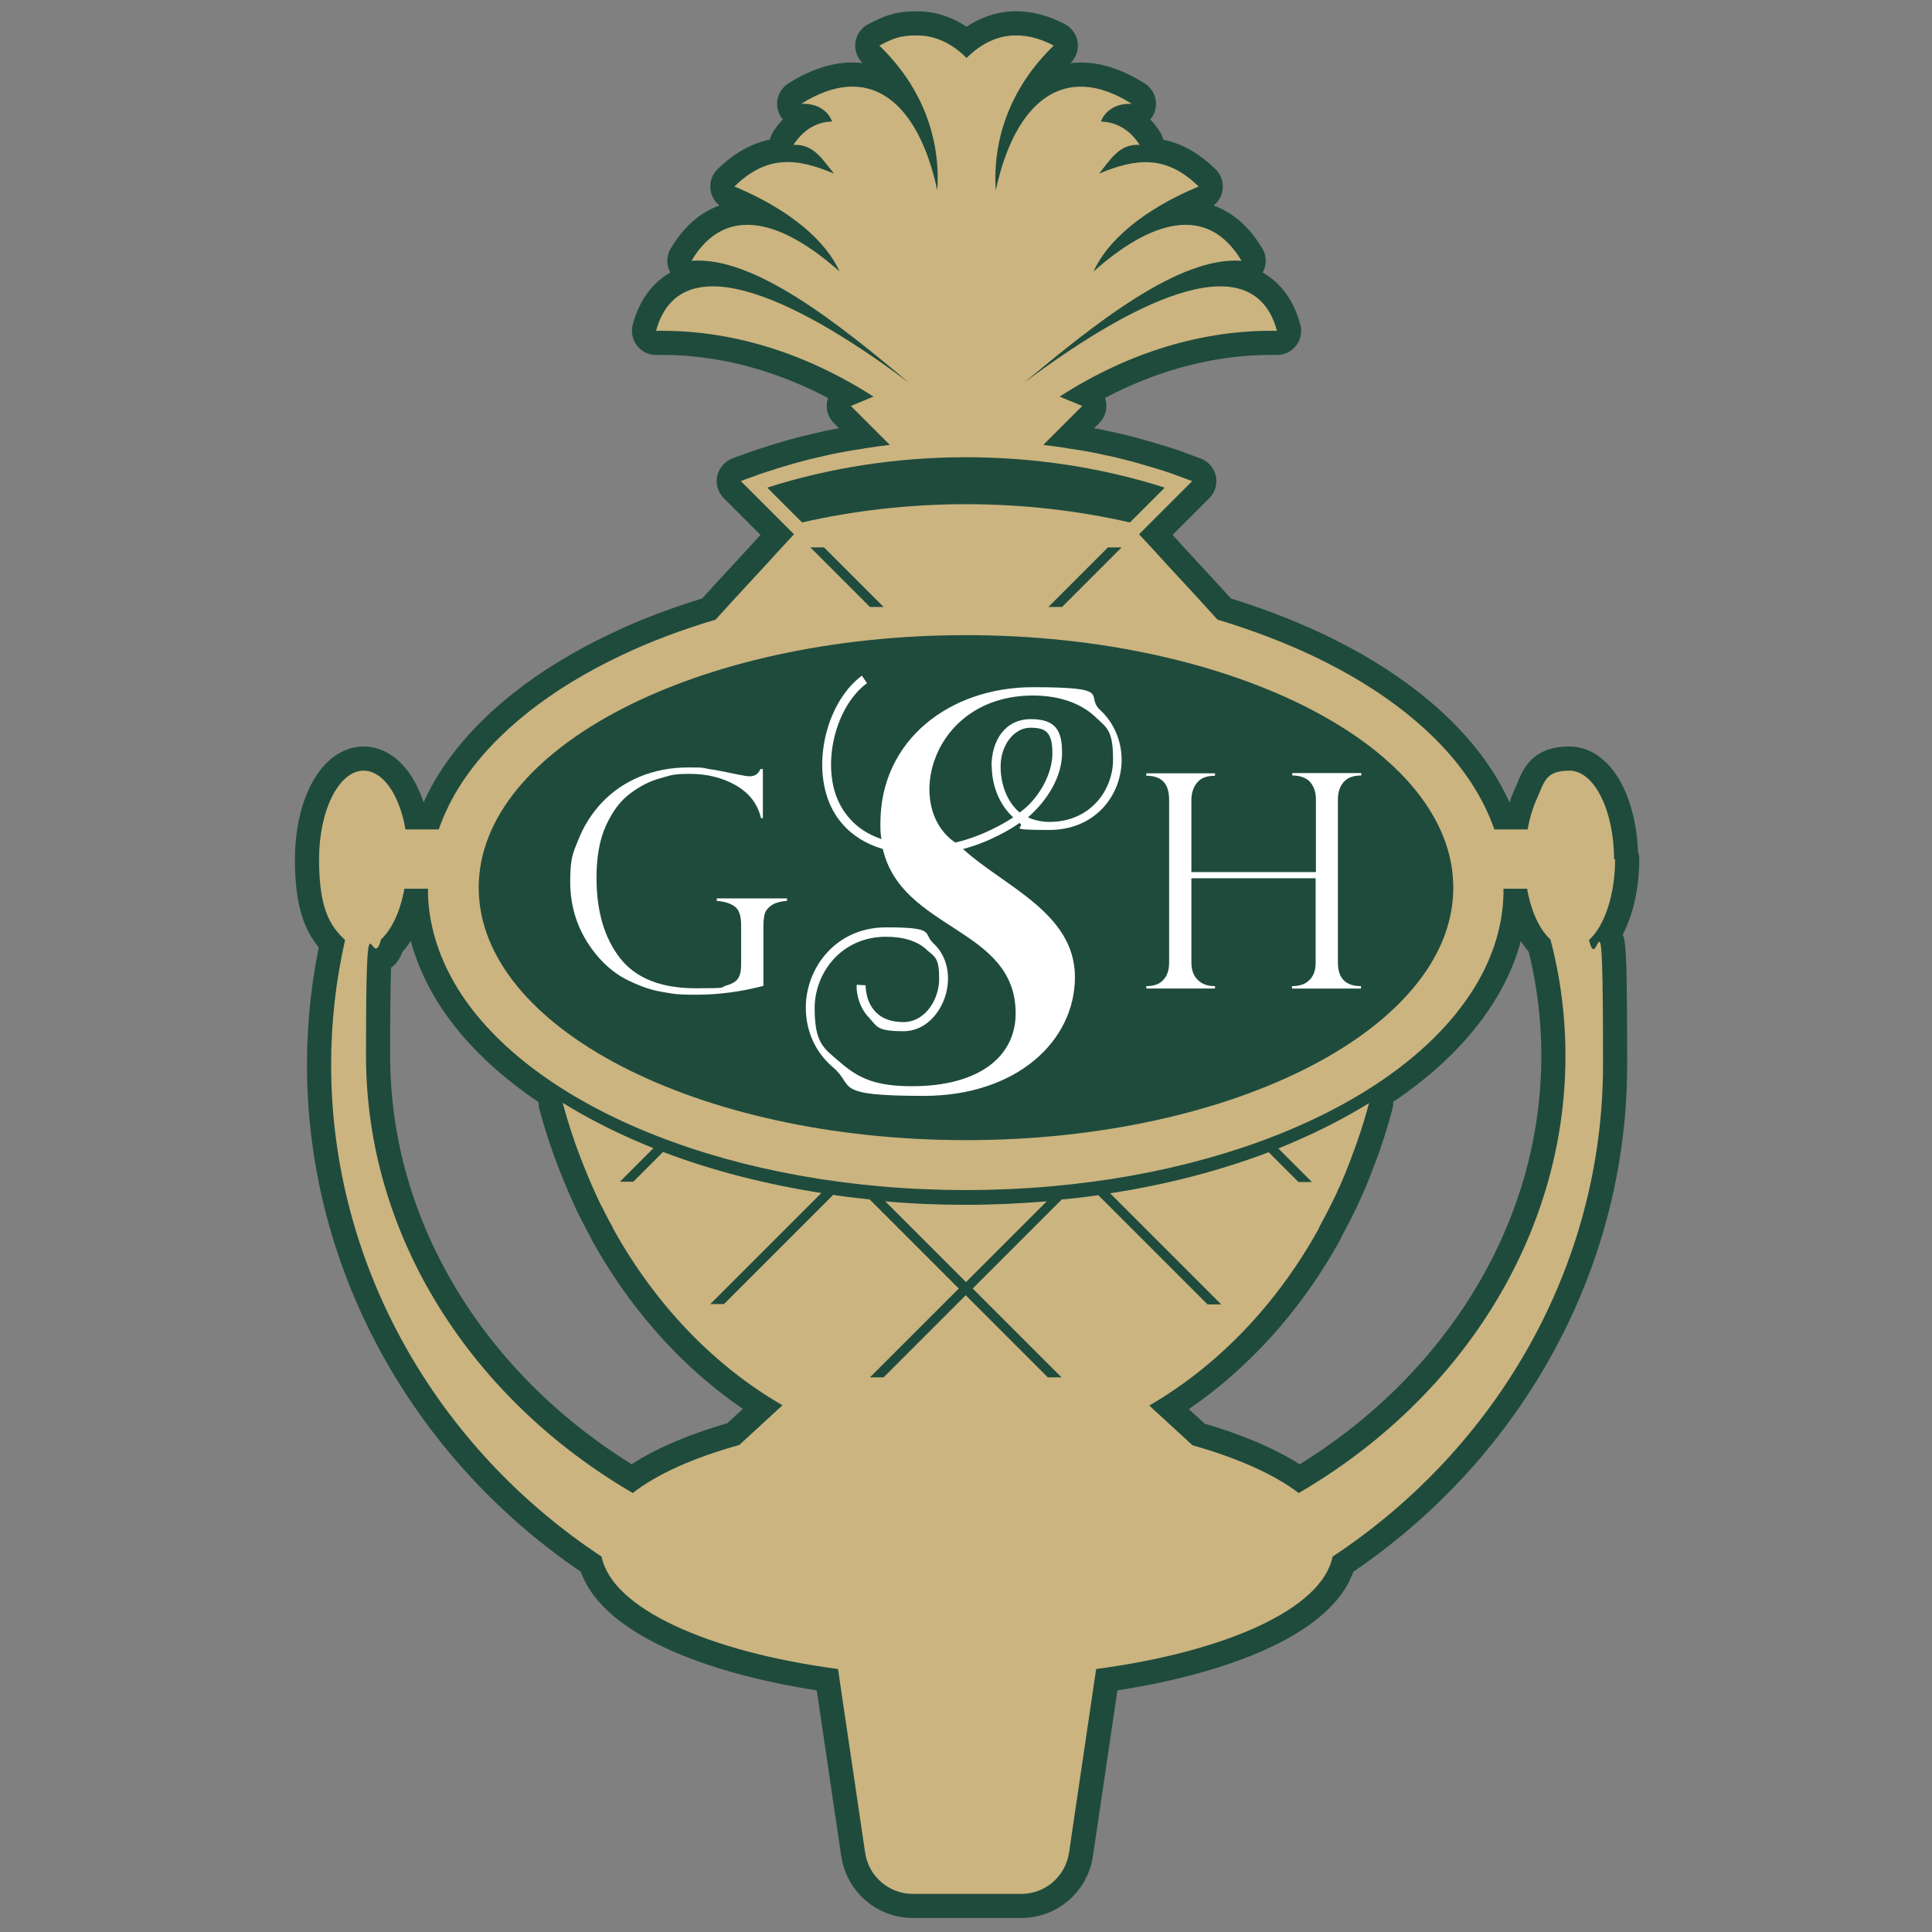 <?xml version="1.0" encoding="UTF-8"?>
<svg xmlns="http://www.w3.org/2000/svg" version="1.1" viewBox="0 0 720 720">
  <rect x="0" y="0" width="720" height="720" fill="#808080" stroke="none"/>
  <defs>
    <style>
      .cls-1 {
        fill-rule: evenodd;
      }

      .cls-1, .cls-2 {
        fill: #1f4b3d;
      }

      .cls-3 {
        fill: none;
        stroke-width: 7.7px;
      }

      .cls-3, .cls-2 {
        stroke: #1f4b3d;
        stroke-linecap: round;
        stroke-linejoin: round;
      }

      .cls-4 {
        fill: #fff;
      }

      .cls-5 {
        fill: #cbb47f;
      }

      .cls-2 {
        stroke-width: 18px;
      }
    </style>
  </defs>
  <!-- Generator: Adobe Illustrator 28.7.1, SVG Export Plug-In . SVG Version: 1.2.0 Build 142)  -->
  <g>
    <g id="Layer_2">
      <g>
        <path class="cls-2" d="M329.9,447.7l21.7,21.7,8.4,8.4,8.4-8.4,21.7-21.7c-9.9.8-19.9,1.3-30.1,1.3s-20.2-.4-30.1-1.3Z"/>
        <path class="cls-2" d="M601.5,320.2c0-18.2-7.4-33-16.6-33s-9.3,4.3-12.4,11c-1.4,3.2-2.5,6.9-3.2,10.9h-12.4c-2.1-6-5-11.9-8.7-17.5,0,0,0,0,0,0-12.2-18.6-32.8-34.8-59.2-47.3-10.9-5.1-22.7-9.6-35.3-13.4l-1.9-2.1-5.1-5.6-2.3-2.5-9.7-10.5h0l-2-2.2-3.3-3.6h0l-4.9-5.3,19.8-19.8c-1.4-.5-3.8-1.4-5.7-2.1-.7-.3-1.4-.5-1.9-.7-1.9-.7-3.9-1.3-5.9-1.9-4-1.2-8-2.4-12-3.4-2-.5-4-1-6-1.4,0,0,0,0-.1,0-1-.2-2.1-.5-3.1-.7-.9-.2-1.7-.4-2.6-.5-2.1-.4-4.1-.8-6.3-1.1-.5,0-1-.2-1.5-.2-.7-.1-1.5-.2-2.3-.4-2.7-.4-5.4-.8-8.1-1.1l14.5-14.5-8.4-3.5c25.7-16.6,53.7-25,81-24.5-8.5-31.4-49.2-14.4-94.2,19.3,26.4-22.1,57.9-47.2,81-45.4-12.9-21.6-34.1-14.8-55.2,4,5-11.1,17.9-22.8,39.2-31.7-12.1-11.8-23.2-10.6-37.1-4.8,4.3-5.3,7.6-11.2,15.1-10.7-3.2-5.1-8.1-8.5-14.4-8.7,1.4-3.9,5.5-6.9,11.5-6.6-25.1-15.9-43.5-1.1-50.7,32.2-1.3-19.4,5.8-38.7,21.6-53.9-4.9-2.6-9.5-3.8-14-3.8-6.7,0-12.8,2.8-18.5,8.4,0,0,0,0,0,0,0,0,0,0,0,0-5.6-5.6-11.8-8.4-18.5-8.4s-9.1,1.3-14,3.8c15.9,15.3,22.9,34.5,21.6,53.9-7.2-33.4-25.6-48.1-50.7-32.2,6-.3,10.1,2.7,11.5,6.6-6.3.1-11.1,3.6-14.4,8.7,7.5-.4,10.8,5.4,15.1,10.7-13.9-5.9-25-7-37.1,4.8,21.3,8.9,34.2,20.6,39.2,31.7-21.1-18.8-42.4-25.6-55.2-4,23.1-1.9,54.6,23.2,81,45.4-45-33.7-85.7-50.7-94.2-19.3,27.3-.5,55.2,7.9,81,24.5l-8.4,3.5,14.5,14.5c-2.7.3-5.5.7-8.1,1.1-.7.1-1.5.2-2.3.4-.5,0-1,.2-1.5.2-2.1.3-4.2.7-6.3,1.1-.9.2-1.7.3-2.6.5-1,.2-2.1.4-3.1.7,0,0,0,0-.1,0-2,.5-4,.9-6,1.4-4.1,1-8.1,2.2-12,3.4-2,.6-3.9,1.3-5.9,1.9-.5.2-1.2.4-1.9.7-1.9.7-4.3,1.5-5.7,2.1l19.8,19.8-4.9,5.3h0l-3.3,3.6-2,2.2h0l-9.7,10.5-2.3,2.5-5.1,5.6-1.9,2.1c-12.6,3.8-24.5,8.2-35.3,13.4-26.4,12.5-47,28.8-59.2,47.3,0,0,0,0,0,0-3.7,5.6-6.6,11.5-8.7,17.5h-12.4c-.7-4.1-1.8-7.8-3.2-10.9-3-6.8-7.5-11-12.4-11-9.2,0-16.6,14.8-16.6,33s4,24.9,9.7,30.1c-3.4,15-5.2,30.5-5.2,46.5,0,75.2,39.8,143.1,100.8,183.3,3.8,19.2,39.3,35.4,88.1,41.9l10.1,68.4c1.3,8.9,8.9,15.4,17.8,15.4h40.4c8.9,0,16.5-6.5,17.8-15.4l10.1-68.4c48.8-6.5,84.3-22.6,88.1-41.9,61-40.2,100.8-108.1,100.8-183.3s-1.8-31.5-5.2-46.5c5.7-5.2,9.7-16.7,9.7-30.1ZM286.5,182.3l-.5-.6h0c22.9-7.3,47.9-11.3,74-11.3s51.1,4,74,11.3h0s-.5.6-.5.6l-12.4,12.4c-19.3-4.4-39.8-6.8-61.1-6.8s-41.8,2.4-61.1,6.8l-12.4-12.4ZM418,204l-22.2,22.2h-5.1l22.2-22.2h5.1ZM329.3,226.2h-5.1l-22.2-22.2h5.1l22.2,22.2ZM484.1,556.5c-9.1-7-22.8-13.1-39.7-17.9l-16.1-14.8c25.7-14.9,47.6-37.8,63.2-66,0,0,0-.1,0-.2,1.3-2.4,2.6-4.9,3.9-7.4.8-1.6,1.6-3.2,2.4-4.9h0c2.1-4.4,4-9,5.7-13.6,2.6-6.7,4.8-13.5,6.7-20.6-2.1,1.3-4.3,2.6-6.6,3.9-8.5,4.8-17.6,9.1-27.2,13h0s12.5,12.5,12.5,12.5h-5l-11.1-11.1c-18.2,6.9-38.1,12.1-59.1,15.3h0l22.2,22.2,19.2,19.2h-5.1l-19.2-19.2-3-3-18.5-18.5c-4.6.7-8.9,1.2-13.6,1.6h0s-22.1,22.1-22.1,22.1l-11.1,11.1,11.1,11.1,22,22h-5.1l-22-22-8.6-8.6-8.6,8.6-22,22h-5.1l22-22,11.1-11.1-11.1-11.1-22.1-22.1h0c-4.7-.5-9-1-13.6-1.7l-18.5,18.5-3,3-19.2,19.2h-5.1l19.2-19.2,22.2-22.2h0c-21-3.3-40.9-8.4-59-15.3l-11.1,11.1h-5l12.5-12.5h0c-9.7-3.9-18.7-8.2-27.2-13-2.3-1.3-4.5-2.6-6.6-3.9,1.9,7.1,4.1,13.9,6.7,20.6,1.8,4.6,3.7,9.2,5.7,13.6h0c.8,1.7,1.5,3.3,2.4,4.9,1.2,2.5,2.5,4.9,3.9,7.4,0,0,0,.1,0,.2,15.6,28.2,37.5,51.2,63.2,66l-16.1,14.8c-16.9,4.7-30.6,10.8-39.7,17.9-59.9-34.9-99.4-95.5-99.4-162.9s1.9-29.5,5.6-43.4c4-3.7,7.2-10.5,8.7-18.9h8.8c0,.5,0,1.1,0,1.6,0,0,0,0,0,0,0,1.4.1,2.8.2,4.1,0,0,0,0,0,0,1.1,11.9,5.4,23.3,12.4,33.9,28.5,42.8,101.8,72.7,187.8,72.7s159.3-29.9,187.8-72.7c7.1-10.6,11.4-22,12.4-33.9,0,0,0,0,0,0,.1-1.4.2-2.7.2-4.1,0,0,0,0,0,0,0-.5,0-1.1,0-1.6h8.8c1.5,8.4,4.6,15.2,8.7,18.9,3.7,14,5.6,28.5,5.6,43.4,0,67.4-39.5,128.1-99.4,162.9Z"/>
      </g>
      <g>
        <path class="cls-3" d="M329.9,447.7l21.7,21.7,8.4,8.4,8.4-8.4,21.7-21.7c-9.9.8-19.9,1.3-30.1,1.3s-20.2-.4-30.1-1.3Z"/>
        <path class="cls-3" d="M601.5,320.2c0-18.2-7.4-33-16.6-33s-9.3,4.3-12.4,11c-1.4,3.2-2.5,6.9-3.2,10.9h-12.4c-2.1-6-5-11.9-8.7-17.5,0,0,0,0,0,0-12.2-18.6-32.8-34.8-59.2-47.3-10.9-5.1-22.7-9.6-35.3-13.4l-1.9-2.1-5.1-5.6-2.3-2.5-9.7-10.5h0l-2-2.2-3.3-3.6h0l-4.9-5.3,19.8-19.8c-1.4-.5-3.8-1.4-5.7-2.1-.7-.3-1.4-.5-1.9-.7-1.9-.7-3.9-1.3-5.9-1.9-4-1.2-8-2.4-12-3.4-2-.5-4-1-6-1.4,0,0,0,0-.1,0-1-.2-2.1-.5-3.1-.7-.9-.2-1.7-.4-2.6-.5-2.1-.4-4.1-.8-6.3-1.1-.5,0-1-.2-1.5-.2-.7-.1-1.5-.2-2.3-.4-2.7-.4-5.4-.8-8.1-1.1l14.5-14.5-8.4-3.5c25.7-16.6,53.7-25,81-24.5-8.5-31.4-49.2-14.4-94.2,19.3,26.4-22.1,57.9-47.2,81-45.4-12.9-21.6-34.1-14.8-55.2,4,5-11.1,17.9-22.8,39.2-31.7-12.1-11.8-23.2-10.6-37.1-4.8,4.3-5.3,7.6-11.2,15.1-10.7-3.2-5.1-8.1-8.5-14.4-8.7,1.4-3.9,5.5-6.9,11.5-6.6-25.1-15.9-43.5-1.1-50.7,32.2-1.3-19.4,5.8-38.7,21.6-53.9-4.9-2.6-9.5-3.8-14-3.8-6.7,0-12.8,2.8-18.5,8.4,0,0,0,0,0,0,0,0,0,0,0,0-5.6-5.6-11.8-8.4-18.5-8.4s-9.1,1.3-14,3.8c15.9,15.3,22.9,34.5,21.6,53.9-7.2-33.4-25.6-48.1-50.7-32.2,6-.3,10.1,2.7,11.5,6.6-6.3.1-11.1,3.6-14.4,8.7,7.5-.4,10.8,5.4,15.1,10.7-13.9-5.9-25-7-37.1,4.8,21.3,8.9,34.2,20.6,39.2,31.7-21.1-18.8-42.4-25.6-55.2-4,23.1-1.9,54.6,23.2,81,45.4-45-33.7-85.7-50.7-94.2-19.3,27.3-.5,55.2,7.9,81,24.5l-8.4,3.5,14.5,14.5c-2.7.3-5.5.7-8.1,1.1-.7.1-1.5.2-2.3.4-.5,0-1,.2-1.5.2-2.1.3-4.2.7-6.3,1.1-.9.2-1.7.3-2.6.5-1,.2-2.1.4-3.1.7,0,0,0,0-.1,0-2,.5-4,.9-6,1.4-4.1,1-8.1,2.2-12,3.4-2,.6-3.9,1.3-5.9,1.9-.5.2-1.2.4-1.9.7-1.9.7-4.3,1.5-5.7,2.1l19.8,19.8-4.9,5.3h0l-3.3,3.6-2,2.2h0l-9.7,10.5-2.3,2.5-5.1,5.6-1.9,2.1c-12.6,3.8-24.5,8.2-35.3,13.4-26.4,12.5-47,28.8-59.2,47.3,0,0,0,0,0,0-3.7,5.6-6.6,11.5-8.7,17.5h-12.4c-.7-4.1-1.8-7.8-3.2-10.9-3-6.8-7.5-11-12.4-11-9.2,0-16.6,14.8-16.6,33s4,24.9,9.7,30.1c-3.4,15-5.2,30.5-5.2,46.5,0,75.2,39.8,143.1,100.8,183.3,3.8,19.2,39.3,35.4,88.1,41.9l10.1,68.4c1.3,8.9,8.9,15.4,17.8,15.4h40.4c8.9,0,16.5-6.5,17.8-15.4l10.1-68.4c48.8-6.5,84.3-22.6,88.1-41.9,61-40.2,100.8-108.1,100.8-183.3s-1.8-31.5-5.2-46.5c5.7-5.2,9.7-16.7,9.7-30.1ZM286.5,182.3l-.5-.6h0c22.9-7.3,47.9-11.3,74-11.3s51.1,4,74,11.3h0s-.5.6-.5.6l-12.4,12.4c-19.3-4.4-39.8-6.8-61.1-6.8s-41.8,2.4-61.1,6.8l-12.4-12.4ZM418,204l-22.2,22.2h-5.1l22.2-22.2h5.1ZM329.3,226.2h-5.1l-22.2-22.2h5.1l22.2,22.2ZM484.1,556.5c-9.1-7-22.8-13.1-39.7-17.9l-16.1-14.8c25.7-14.9,47.6-37.8,63.2-66,0,0,0-.1,0-.2,1.3-2.4,2.6-4.9,3.9-7.4.8-1.6,1.6-3.2,2.4-4.9h0c2.1-4.4,4-9,5.7-13.6,2.6-6.7,4.8-13.5,6.7-20.6-2.1,1.3-4.3,2.6-6.6,3.9-8.5,4.8-17.6,9.1-27.2,13h0s12.5,12.5,12.5,12.5h-5l-11.1-11.1c-18.2,6.9-38.1,12.1-59.1,15.3h0l22.2,22.2,19.2,19.2h-5.1l-19.2-19.2-3-3-18.5-18.5c-4.6.7-8.9,1.2-13.6,1.6h0s-22.1,22.1-22.1,22.1l-11.1,11.1,11.1,11.1,22,22h-5.1l-22-22-8.6-8.6-8.6,8.6-22,22h-5.1l22-22,11.1-11.1-11.1-11.1-22.1-22.1h0c-4.7-.5-9-1-13.6-1.7l-18.5,18.5-3,3-19.2,19.2h-5.1l19.2-19.2,22.2-22.2h0c-21-3.3-40.9-8.4-59-15.3l-11.1,11.1h-5l12.5-12.5h0c-9.7-3.9-18.7-8.2-27.2-13-2.3-1.3-4.5-2.6-6.6-3.9,1.9,7.1,4.1,13.9,6.7,20.6,1.8,4.6,3.7,9.2,5.7,13.6h0c.8,1.7,1.5,3.3,2.4,4.9,1.2,2.5,2.5,4.9,3.9,7.4,0,0,0,.1,0,.2,15.6,28.2,37.5,51.2,63.2,66l-16.1,14.8c-16.9,4.7-30.6,10.8-39.7,17.9-59.9-34.9-99.4-95.5-99.4-162.9s1.9-29.5,5.6-43.4c4-3.7,7.2-10.5,8.7-18.9h8.8c0,.5,0,1.1,0,1.6,0,0,0,0,0,0,0,1.4.1,2.8.2,4.1,0,0,0,0,0,0,1.1,11.9,5.4,23.3,12.4,33.9,28.5,42.8,101.8,72.7,187.8,72.7s159.3-29.9,187.8-72.7c7.1-10.6,11.4-22,12.4-33.9,0,0,0,0,0,0,.1-1.4.2-2.7.2-4.1,0,0,0,0,0,0,0-.5,0-1.1,0-1.6h8.8c1.5,8.4,4.6,15.2,8.7,18.9,3.7,14,5.6,28.5,5.6,43.4,0,67.4-39.5,128.1-99.4,162.9Z"/>
      </g>
      <g>
        <path class="cls-5" d="M329.9,447.7l21.7,21.7,8.4,8.4,8.4-8.4,21.7-21.7c-9.9.8-19.9,1.3-30.1,1.3s-20.2-.4-30.1-1.3Z"/>
        <path class="cls-5" d="M601.5,320.2c0-18.2-7.4-33-16.6-33s-9.3,4.3-12.4,11c-1.4,3.2-2.5,6.9-3.2,10.9h-12.4c-2.1-6-5-11.9-8.7-17.5,0,0,0,0,0,0-12.2-18.6-32.8-34.8-59.2-47.3-10.9-5.1-22.7-9.6-35.3-13.4l-1.9-2.1-5.1-5.6-2.3-2.5-9.7-10.5h0l-2-2.2-3.3-3.6h0l-4.9-5.3,19.8-19.8c-1.4-.5-3.8-1.4-5.7-2.1-.7-.3-1.4-.5-1.9-.7-1.9-.7-3.9-1.3-5.9-1.9-4-1.2-8-2.4-12-3.4-2-.5-4-1-6-1.4,0,0,0,0-.1,0-1-.2-2.1-.5-3.1-.7-.9-.2-1.7-.4-2.6-.5-2.1-.4-4.1-.8-6.3-1.1-.5,0-1-.2-1.5-.2-.7-.1-1.5-.2-2.3-.4-2.7-.4-5.4-.8-8.1-1.1l14.5-14.5-8.4-3.5c25.7-16.6,53.7-25,81-24.5-8.5-31.4-49.2-14.4-94.2,19.3,26.4-22.1,57.9-47.2,81-45.4-12.9-21.6-34.1-14.8-55.2,4,5-11.1,17.9-22.8,39.2-31.7-12.1-11.8-23.2-10.6-37.1-4.8,4.3-5.3,7.6-11.2,15.1-10.7-3.2-5.1-8.1-8.5-14.4-8.7,1.4-3.9,5.5-6.9,11.5-6.6-25.1-15.9-43.5-1.1-50.7,32.2-1.3-19.4,5.8-38.7,21.6-53.9-4.9-2.6-9.5-3.8-14-3.8-6.7,0-12.8,2.8-18.5,8.4,0,0,0,0,0,0,0,0,0,0,0,0-5.6-5.6-11.8-8.4-18.5-8.4s-9.1,1.3-14,3.8c15.9,15.3,22.9,34.5,21.6,53.9-7.2-33.4-25.6-48.1-50.7-32.2,6-.3,10.1,2.7,11.5,6.6-6.3.1-11.1,3.6-14.4,8.7,7.5-.4,10.8,5.4,15.1,10.7-13.9-5.9-25-7-37.1,4.8,21.3,8.9,34.2,20.6,39.2,31.7-21.1-18.8-42.4-25.6-55.2-4,23.1-1.9,54.6,23.2,81,45.4-45-33.7-85.7-50.7-94.2-19.3,27.3-.5,55.2,7.9,81,24.5l-8.4,3.5,14.5,14.5c-2.7.3-5.5.7-8.1,1.1-.7.1-1.5.2-2.3.4-.5,0-1,.2-1.5.2-2.1.3-4.2.7-6.3,1.1-.9.2-1.7.3-2.6.5-1,.2-2.1.4-3.1.7,0,0,0,0-.1,0-2,.5-4,.9-6,1.4-4.1,1-8.1,2.2-12,3.4-2,.6-3.9,1.3-5.9,1.9-.5.2-1.2.4-1.9.7-1.9.7-4.3,1.5-5.7,2.1l19.8,19.8-4.9,5.3h0l-3.3,3.6-2,2.2h0l-9.7,10.5-2.3,2.5-5.1,5.6-1.9,2.1c-12.6,3.8-24.5,8.2-35.3,13.4-26.4,12.5-47,28.8-59.2,47.3,0,0,0,0,0,0-3.7,5.6-6.6,11.5-8.7,17.5h-12.4c-.7-4.1-1.8-7.8-3.2-10.9-3-6.8-7.5-11-12.4-11-9.2,0-16.6,14.8-16.6,33s4,24.9,9.7,30.1c-3.4,15-5.2,30.5-5.2,46.5,0,75.2,39.8,143.1,100.8,183.3,3.8,19.2,39.3,35.4,88.1,41.9l10.1,68.4c1.3,8.9,8.9,15.4,17.8,15.4h40.4c8.9,0,16.5-6.5,17.8-15.4l10.1-68.4c48.8-6.5,84.3-22.6,88.1-41.9,61-40.2,100.8-108.1,100.8-183.3s-1.8-31.5-5.2-46.5c5.7-5.2,9.7-16.7,9.7-30.1ZM286.5,182.3l-.5-.6h0c22.9-7.3,47.9-11.3,74-11.3s51.1,4,74,11.3h0s-.5.6-.5.6l-12.4,12.4c-19.3-4.4-39.8-6.8-61.1-6.8s-41.8,2.4-61.1,6.8l-12.4-12.4ZM418,204l-22.2,22.2h-5.1l22.2-22.2h5.1ZM329.3,226.2h-5.1l-22.2-22.2h5.1l22.2,22.2ZM484.1,556.5c-9.1-7-22.8-13.1-39.7-17.9l-16.1-14.8c25.7-14.9,47.6-37.8,63.2-66,0,0,0-.1,0-.2,1.3-2.4,2.6-4.9,3.9-7.4.8-1.6,1.6-3.2,2.4-4.9h0c2.1-4.4,4-9,5.7-13.6,2.6-6.7,4.8-13.5,6.7-20.6-2.1,1.3-4.3,2.6-6.6,3.9-8.5,4.8-17.6,9.1-27.2,13h0s12.5,12.5,12.5,12.5h-5l-11.1-11.1c-18.2,6.9-38.1,12.1-59.1,15.3h0l22.2,22.2,19.2,19.2h-5.1l-19.2-19.2-3-3-18.5-18.5c-4.6.7-8.9,1.2-13.6,1.6h0s-22.1,22.1-22.1,22.1l-11.1,11.1,11.1,11.1,22,22h-5.1l-22-22-8.6-8.6-8.6,8.6-22,22h-5.1l22-22,11.1-11.1-11.1-11.1-22.1-22.1h0c-4.7-.5-9-1-13.6-1.7l-18.5,18.5-3,3-19.2,19.2h-5.1l19.2-19.2,22.2-22.2h0c-21-3.3-40.9-8.4-59-15.3l-11.1,11.1h-5l12.5-12.5h0c-9.7-3.9-18.7-8.2-27.2-13-2.3-1.3-4.5-2.6-6.6-3.9,1.9,7.1,4.1,13.9,6.7,20.6,1.8,4.6,3.7,9.2,5.7,13.6h0c.8,1.7,1.5,3.3,2.4,4.9,1.2,2.5,2.5,4.9,3.9,7.4,0,0,0,.1,0,.2,15.6,28.2,37.5,51.2,63.2,66l-16.1,14.8c-16.9,4.7-30.6,10.8-39.7,17.9-59.9-34.9-99.4-95.5-99.4-162.9s1.9-29.5,5.6-43.4c4-3.7,7.2-10.5,8.7-18.9h8.8c0,.5,0,1.1,0,1.6,0,0,0,0,0,0,0,1.4.1,2.8.2,4.1,0,0,0,0,0,0,1.1,11.9,5.4,23.3,12.4,33.9,28.5,42.8,101.8,72.7,187.8,72.7s159.3-29.9,187.8-72.7c7.1-10.6,11.4-22,12.4-33.9,0,0,0,0,0,0,.1-1.4.2-2.7.2-4.1,0,0,0,0,0,0,0-.5,0-1.1,0-1.6h8.8c1.5,8.4,4.6,15.2,8.7,18.9,3.7,14,5.6,28.5,5.6,43.4,0,67.4-39.5,128.1-99.4,162.9Z"/>
      </g>
      <path class="cls-1" d="M541.6,330.8c0,52-81.3,94.1-181.6,94.1s-181.6-42.1-181.6-94.1,81.4-94.1,181.6-94.1,181.6,42.2,181.6,94.1"/>
      <g>
        <path class="cls-4" d="M284.5,304.9h-.9c-1.2-5.2-4.3-9.3-9.3-12.2-5.1-2.9-10.8-4.3-17.2-4.3s-6.9.5-10.9,1.6c-3.8,1-7.6,2.9-11.2,5.6-3.7,2.7-6.7,6.7-9.1,11.9-2.4,5.2-3.6,11.7-3.6,19.6,0,12.5,2.9,22.4,8.8,30,5.9,7.5,15.3,11.2,28.2,11.2s8.8-.3,11.3-1c2.4-.7,3.9-1.6,4.6-2.9.7-1.2,1-2.8,1-4.9v-14.7c0-3.5-.8-5.8-2.3-6.9-1.5-1.2-3.8-1.9-6.8-2.2v-.9h26.2v.9c-2.4.2-4.2.7-5.5,1.5-1.3.8-2.2,1.8-2.7,3-.4,1.2-.6,2.9-.6,4.9v22.3c-8,2.1-16.4,3.3-24.9,3.3s-8.7-.4-13.1-1.1c-4.3-.7-8.8-2.4-13.5-4.8-4.7-2.5-8.8-6.2-12.4-11.1-5.4-7.4-8.1-15.8-8.1-25s1-10.7,3.1-15.9c2-5.1,4.9-9.6,8.7-13.7,3.9-4.1,8.5-7.3,14-9.6,5.5-2.3,11.6-3.5,18.3-3.5s5.2.2,7.6.6c2.5.3,6.2,1.1,11.1,2.1,1.9.4,3.3.6,4.2.6,1.8,0,3.1-.9,3.9-2.7h.9v18.4Z"/>
        <path class="cls-4" d="M490.4,324.8v-26.9c0-2.6-.7-4.7-2.1-6.4-1.4-1.6-3.7-2.5-6.7-2.5v-.9h25.7v.9c-3,0-5.1.8-6.6,2.5-1.4,1.6-2.1,3.8-2.1,6.5v60.7c0,5.9,2.9,8.8,8.6,8.8v.9h-25.7v-.9c2.8,0,4.9-.7,6.4-2.2,1.6-1.5,2.4-3.6,2.4-6.5v-31.5h-46.3v31.4c0,2.8.8,5,2.4,6.5,1.6,1.6,3.7,2.3,6.4,2.3v.9h-25.6v-.9c2.8,0,4.9-.7,6.3-2.3,1.5-1.5,2.2-3.7,2.2-6.5v-60.7c0-6-2.8-8.9-8.5-8.9v-.9h25.6v.9c-3.1,0-5.2.8-6.6,2.5-1.4,1.6-2.2,3.8-2.2,6.5v26.9h46.3Z"/>
      </g>
      <path class="cls-4" d="M378.5,377.6c0-32-42.4-30.7-49.5-61.2-13.5-4-18.8-13.3-20.8-19.6-5-15.4.9-36,13-45l1.9,2.8c-10.9,8-16.3,27.1-11.8,41.1,2.1,6.2,6.8,13.5,17.2,17-.4-1.9-.4-3.8-.4-5.9,0-31.2,26.1-50.7,56.8-50.7s19.2,3.1,25.1,8.5c5.2,4.8,8,11.6,8,18.6,0,12.8-9.5,26.1-27,26.1s-8.2-.9-11.1-2.6c-2.8,2.1-11.3,7.2-21,9.7,15,13.8,41.7,23.7,41.7,47.7s-21.9,44.3-56.3,44.3-25.7-3.6-33.6-10.4c-6.8-5.7-10.4-13.7-10.4-22.5,0-14.7,11.1-29.9,29.9-29.9s13.6,2.1,17.6,5.9c3.6,3.3,5.5,8,5.5,13.2,0,9.5-6.7,19.6-16.6,19.6s-9.8-1.7-12.7-4.9c-5-5-4.9-12.1-4.7-12.4l3.3.2s-.2,6,3.8,10c2.3,2.4,5.8,3.7,10.3,3.7,8,0,13.3-8.3,13.3-16.1s-1.5-8.1-4.5-10.7c-3.3-3.3-8.7-5-15.3-5-16.7,0-26.6,13.5-26.6,26.6s3.3,14.9,9.4,20.1c7.1,6.2,13.5,9,26.9,9,24.9,0,38.6-11,38.6-27.1ZM369.5,285.7c0-9.9,5.2-17.7,14.6-17.7s11.7,4.3,11.7,12.6-4.9,17.2-12.7,24c2.2,1,4.9,1.7,8,1.7,15.3,0,23.7-11.9,23.7-23.2s-2.4-11.9-7-16.3c-5.3-4.8-13.2-7.6-22.8-7.6-38,0-48.6,41.5-29,54.8,10.1-2.3,18.8-7.5,21.6-9.4-5.2-4.7-8-11.9-8-19.2ZM372.9,285.7c0,6.4,2.3,13.1,7.1,17.1,6.8-4.8,12.2-14,12.2-22.1s-2.7-9.5-8.3-9.5-11,6-11,14.5Z"/>
    </g>
  </g>
</svg>